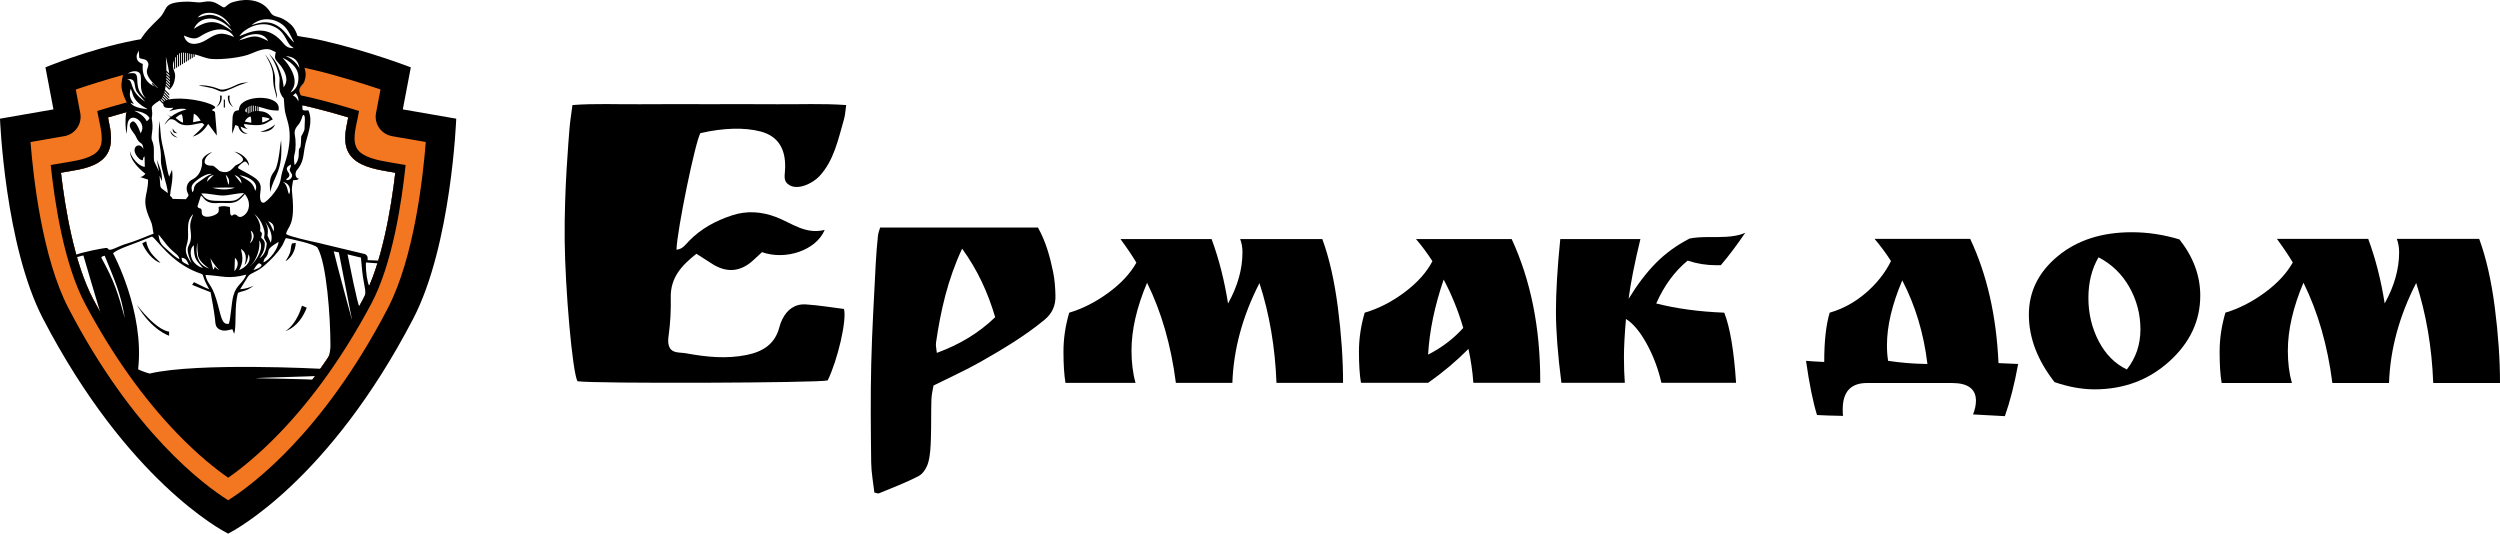 <?xml version="1.0" encoding="UTF-8"?> <svg xmlns="http://www.w3.org/2000/svg" width="979" height="209" viewBox="0 0 979 209" fill="none"><path d="M157.741 42.843L160.876 26.375C160.876 26.375 144.462 20.003 126.228 15.855C123.071 15.133 119.665 14.543 116.106 14.047C117.348 17.466 117.348 21.279 117.37 21.41C117.94 24.508 119.797 27.818 119.46 30.311C118.949 34.095 117.37 33.512 117.049 35.538C117.005 35.837 116.968 36.136 117.063 36.42C117.063 36.42 117.904 38.017 118.16 41.137C118.993 41.312 119.716 41.48 120.323 41.618C125.132 42.741 130.525 44.199 136.379 45.963C136.306 46.335 136.225 46.714 136.138 47.108C135.297 51.088 134.135 56.534 137.044 60.631C140.004 64.801 146.121 66.142 151.624 67.075L154.796 67.615C153.195 81.328 149.614 103.162 142.123 117.21C131.687 136.791 119.767 153.588 106.7 167.14C99.757 174.335 93.684 179.336 89.329 182.551C84.966 179.336 78.9 174.335 71.957 167.14C58.89 153.595 46.97 136.798 36.534 117.21C29.043 103.154 25.462 81.32 23.861 67.615L27.369 67.017C32.076 66.222 38.514 65.136 41.606 60.784C44.529 56.672 43.36 51.103 42.505 47.028C42.432 46.663 42.351 46.306 42.285 45.963C45.019 45.139 47.635 44.389 50.156 43.703C50.463 43.098 50.77 42.457 50.595 41.815C50.471 41.487 50.164 40.889 49.922 40.408C48.98 38.535 47.752 35.589 47.913 33.504C48.366 27.483 50.259 27.818 51.465 24.771C53.343 20.061 54.417 17.473 55.871 15.228C54.717 15.425 53.562 15.629 52.444 15.848C34.794 19.296 17.796 26.367 17.796 26.367L20.931 42.836L0 46.474C0 46.474 1.878 96.032 16.86 124.821C49.835 188.194 86.873 207.717 89.27 208.934V209C89.27 209 89.292 208.993 89.336 208.971L89.394 209V208.934C91.791 207.724 128.83 188.194 161.804 124.821C176.786 96.032 178.664 46.474 178.664 46.474L157.734 42.836L157.741 42.843Z" fill="black"></path><path d="M153.502 53.297C151.463 52.94 149.658 51.788 148.481 50.097C147.305 48.398 146.859 46.306 147.246 44.279L149.008 35.035C142.73 32.921 132.571 29.677 122.866 27.366C121.536 27.052 120.206 26.754 118.868 26.477C119.3 27.862 119.614 29.181 119.46 30.326C118.949 34.109 117.37 33.526 117.049 35.56C117.005 35.859 116.968 36.158 117.063 36.442C117.063 36.442 117.904 38.039 118.16 41.159C118.993 41.334 119.716 41.502 120.323 41.64C125.132 42.763 130.525 44.221 136.379 45.985C136.306 46.357 136.225 46.736 136.138 47.13C135.297 51.11 134.135 56.556 137.044 60.653C140.004 64.823 146.121 66.164 151.624 67.105L154.796 67.644C153.195 81.357 149.614 103.191 142.123 117.239C131.687 136.82 119.767 153.617 106.7 167.169C99.757 174.365 93.684 179.366 89.329 182.581C84.966 179.366 78.9 174.365 71.957 167.169C58.89 153.624 46.97 136.828 36.534 117.239C29.043 103.184 25.462 81.35 23.861 67.644L27.369 67.046C32.076 66.252 38.514 65.165 41.606 60.813C44.529 56.702 43.36 51.125 42.505 47.057C42.432 46.692 42.351 46.335 42.285 45.992C45.019 45.169 47.635 44.418 50.156 43.732C50.463 43.127 50.77 42.486 50.595 41.844C50.471 41.516 50.164 40.918 49.922 40.437C48.98 38.564 47.752 35.618 47.913 33.533C48.066 31.456 48.395 30.144 48.812 29.181C41.46 31.186 34.444 33.446 29.671 35.057L31.433 44.301C31.82 46.328 31.374 48.42 30.198 50.119C29.021 51.817 27.216 52.969 25.177 53.319L11.956 55.615C13.031 69.314 16.517 100.909 26.807 120.68C52.144 169.378 79.784 189.878 89.343 195.892C98.902 189.871 126.542 169.371 151.88 120.68C162.17 100.909 165.663 69.314 166.73 55.615L153.509 53.319L153.502 53.297Z" fill="#F37721"></path><path d="M152.245 63.489C148.299 62.818 142.321 61.732 140.04 58.531C137.76 55.324 139.302 50.155 140.048 46.328L140.61 43.455C134.815 41.655 127.872 39.643 121.163 38.083C120.111 37.835 118.832 37.558 117.407 37.266C117.677 38.024 118.021 39.329 118.167 41.159C119 41.334 119.723 41.502 120.33 41.64C125.139 42.763 130.532 44.221 136.386 45.985C136.313 46.357 136.233 46.736 136.145 47.13C135.297 51.11 134.143 56.556 137.051 60.653C140.011 64.823 146.128 66.164 151.631 67.105L154.803 67.644C153.202 81.357 149.621 103.191 142.13 117.239C131.694 136.82 119.775 153.617 106.708 167.169C99.765 174.365 93.692 179.366 89.336 182.581C84.98 179.366 78.907 174.365 71.964 167.169C58.897 153.624 46.977 136.828 36.541 117.239C29.05 103.184 25.469 81.35 23.869 67.644L27.377 67.046C32.083 66.252 38.522 65.165 41.613 60.813C44.536 56.702 43.367 51.125 42.512 47.057C42.439 46.692 42.358 46.335 42.293 45.992C45.026 45.169 47.642 44.418 50.164 43.732C50.471 43.127 50.778 42.486 50.602 41.844C50.478 41.516 50.171 40.918 49.93 40.437C49.871 40.321 49.806 40.182 49.747 40.058C45.64 41.174 41.642 42.355 38.076 43.463L38.639 46.335C39.384 50.162 40.919 55.491 38.639 58.699C36.358 61.907 30.38 62.833 26.441 63.503L19.864 64.619C21.362 79.002 25.002 103.344 33.318 118.959C43.915 138.84 56.032 155.913 69.341 169.706C77.518 178.185 84.549 183.732 89.35 187.079C94.152 183.732 101.182 178.177 109.36 169.706C122.669 155.913 134.786 138.84 145.383 118.959C153.707 103.344 157.339 79.002 158.837 64.619L152.26 63.503L152.245 63.489Z" fill="black"></path><path d="M62.873 102.914C59.752 100.02 57.976 98.277 57.245 94.501L55.711 95.223C56.617 97.927 60.059 102.338 62.873 102.914Z" fill="black"></path><path d="M53.569 119.353C59.504 129.479 66.227 131.462 66.227 131.462V129.851C66.227 129.851 61.871 129.997 53.569 119.36" fill="black"></path><path d="M115.857 95.128L114.367 95.317C113.848 96.258 113.979 98.022 113.46 99.21C112.941 100.596 112.423 101.222 111.779 102.287C113.782 101.215 115.594 98.642 115.85 95.128" fill="black"></path><path d="M111.809 129.661C116.617 127.904 118.956 123.457 120.125 120.505L118.233 119.71C118.233 119.71 116.581 126.425 111.809 129.661Z" fill="black"></path><path d="M105.882 75.182C107.204 68.395 110.917 67.775 110.077 54.835C109.58 57.533 109.441 61.797 108.147 65.698C107.373 68.023 104.924 68.3 105.882 75.182Z" fill="black"></path><path d="M107.716 48.646C106.62 49.9 104.486 50.848 101.913 51.657C103.273 51.657 106.649 51.73 107.716 48.646Z" fill="black"></path><path d="M86.771 37.434H86.106C86.412 38.498 86.208 40.386 84.768 41.837C84.768 41.837 87.195 40.736 86.778 37.434" fill="black"></path><path d="M89.957 37.463H89.292C88.875 40.773 91.302 41.873 91.302 41.873C89.862 40.423 89.657 38.535 89.964 37.463" fill="black"></path><path d="M88.072 39.008H87.633V42.114H88.072V39.008Z" fill="black"></path><path d="M89.767 35.05C91.331 34.525 92.749 33.65 94.32 33.154C95.555 32.768 96.096 32.469 97.455 32.243C97.455 32.243 95.183 32.316 94.159 32.637C92.581 33.133 91.163 34.015 89.599 34.539C86.054 35.728 86.23 34.766 83.226 34.015C79.455 33.074 77.803 33.49 77.803 33.49C79.433 33.716 81.509 34.212 83.117 34.547C86.456 35.56 86.201 36.727 89.774 35.057" fill="black"></path><path d="M94.05 41.319C93.655 41.975 93.516 43.164 93.516 43.164L92.552 43.339C91.536 43.521 91.097 45.045 91.075 46.08C91.039 48.187 90.797 50.913 90.966 52.335L92.157 48.959C93.07 49.324 92.822 49.222 93.268 49.375C93.363 49.411 93.816 52.597 97.01 52.393C97.061 52.393 95.752 52.05 95.131 51.409C94.364 50.622 94.196 49.572 94.254 49.601C95.343 50.104 95.877 50.33 96.98 50.468C96.023 49.871 95.614 49.594 95.555 48.529C95.555 48.529 99.304 49.251 101.826 48.938C104.413 48.624 104.932 47.494 106.803 46.802C106.094 45.292 104.698 43.871 102.439 43.616C102.023 43.543 101.643 43.506 101.292 43.485V41.793C103.806 42.42 105.385 43.339 109.068 43.288C110.493 37.069 96.571 36.982 94.05 41.312M102.666 45.796C102.666 45.796 105.458 46.138 105.575 46.561C105.648 46.838 103.309 47.895 102.666 47.961V45.796ZM100.591 41.604C100.686 41.626 100.773 41.655 100.868 41.684V43.485C100.773 43.485 100.678 43.477 100.591 43.477V41.604ZM99.882 41.443C99.977 41.458 100.064 41.472 100.167 41.494V43.499C100.072 43.499 99.977 43.514 99.882 43.521V41.436V41.443ZM99.173 41.349C99.268 41.349 99.355 41.349 99.45 41.363V43.594C99.355 43.608 99.253 43.63 99.173 43.652V41.349ZM98.464 41.392C98.559 41.378 98.647 41.349 98.742 41.349V43.783C98.647 43.82 98.552 43.849 98.464 43.893V41.392ZM97.755 41.582C97.843 41.553 97.938 41.523 98.04 41.494V44.09C97.945 44.141 97.843 44.192 97.755 44.243V41.582ZM97.053 41.881C97.141 41.837 97.229 41.786 97.331 41.749V44.454C97.251 44.454 97.156 44.425 97.053 44.367V41.881ZM96.622 42.165V44.082C96.301 43.834 96.023 43.55 96.023 43.55C96.096 42.916 96.257 42.493 96.622 42.172M98.055 45.621C98.318 45.715 98.478 47.582 98.362 48.07L95.884 47.633C96.271 46.379 97.835 45.54 98.062 45.621" fill="black"></path><path d="M65.496 45.023L65.189 44.775C65.189 44.775 65.314 44.877 65.496 45.023Z" fill="black"></path><path d="M107.387 34.554C107.526 35.174 108.279 37.652 108.396 38.556C108.396 38.556 108.622 37.397 108.257 36.202C107.489 33.701 107.789 31.091 107.745 30.574C107.256 25.019 103.806 21.301 103.806 21.301C103.806 21.301 106.803 25.923 106.883 29.254C106.963 32.586 107.161 33.563 107.38 34.554" fill="black"></path><path d="M69.414 52.16C69.414 52.16 69.297 52.087 69.129 51.985C68.595 51.664 68.149 51.212 67.835 50.673L67.579 50.235C67.638 51.54 67.791 52.16 69.414 52.16Z" fill="black"></path><path d="M69.567 53.858C69.567 53.858 69.377 53.749 69.121 53.611C68.281 53.151 67.579 52.517 67.082 51.752L66.68 51.132C66.812 52.612 68.025 53.683 69.567 53.858Z" fill="black"></path><path d="M49.426 39.635C49.491 39.767 49.55 39.898 49.608 40.014C49.849 40.496 50.164 41.101 50.288 41.436C50.463 42.085 50.156 42.726 49.849 43.339C49.835 43.339 49.813 43.346 49.798 43.353C49.579 43.791 49.36 44.214 49.316 44.607C49.045 47.159 49.045 50.213 49.601 52.517L49.842 49.178C50.361 42.595 58.108 47.917 55.046 52.16C54.461 50.323 52.919 46.874 51.72 47.647C49.25 49.244 52.583 51.926 53.226 53.479C54.695 57.015 55.93 55.163 56.149 58.356C54.651 55.076 50.186 57.992 54.556 62.176C54.914 62.519 55.63 62.825 55.784 62.774C56.186 62.628 55.849 61.462 56.61 61.28L56.705 65.34C54.278 65.165 51.384 61.63 50.851 59.202C51.041 63.532 55.879 67.17 56.938 68.067C56.624 68.475 55.893 69.19 54.936 69.357L57.991 70.334C57.991 76.917 54.995 77.806 58.97 86.416C59.818 88.253 59.679 89.493 60.132 91.519C59.35 91.709 54.651 93.765 51.976 94.654C47.547 96.17 49.908 95.121 44.873 97.278C41.745 98.62 42.877 97.016 41.511 97.089C40.809 97.125 32.551 98.576 29.379 99.888C29.408 99.983 29.576 100.581 29.635 100.785C29.664 100.887 32.624 99.932 32.66 100.056C33.581 103.22 36.687 113.842 39.757 124.011C49.382 140.954 60.154 155.643 71.84 167.76C78.834 175.013 84.958 180.051 89.35 183.288C93.743 180.051 99.867 175.013 106.861 167.76C112.423 162 117.772 155.651 122.895 148.754C123.1 148.477 100.218 148.12 100.218 148.12C100.401 147.872 123.867 147.427 124.05 147.18C124.708 146.276 125.365 145.357 126.023 144.431C126.023 144.431 77.35 141.836 58.634 146.283C58.386 146.341 54.066 144.818 54.096 144.57C56.646 121.941 44.281 99.203 44.281 99.196C45.969 97.446 51.764 95.842 59.526 92.642C61.221 93.466 66.797 102.724 77.416 106.712C79.959 107.66 79.046 107.025 80.091 109.628C80.741 111.276 81.859 113.033 81.94 113.302C81.735 113.266 79.265 112.18 75.933 110.474C75.962 110.605 75.224 111.538 75.224 111.538C75.224 111.538 81.494 114.104 82.459 114.425C83.109 117.968 83.679 120.899 84.14 124.449C84.403 126.665 84.206 128.058 85.967 129.005C87.662 129.895 89.424 129.29 90.987 128.91L91.704 130.718C92.749 127.175 91.653 119.856 93.216 114.666C94.452 114.097 95.482 114.068 96.717 113.499C97.938 112.967 98.595 112.325 99.37 111.881C97.791 112.551 96.257 113.091 94.05 113.273L94.072 113.237C94.072 113.237 94.057 113.237 94.05 113.237L97.112 108.301C98.288 106.654 100.437 106.785 103.755 103.803C106.232 101.587 108.644 99.181 110.398 96.331C111.049 95.383 111.377 94.115 111.962 93.225C113.979 93.604 123.429 95.565 124.342 97.023C127.916 103.081 129.414 124.31 129.4 135.442C129.4 136.033 129.4 138.431 127.931 141.705C133.083 134.181 137.972 126.082 142.576 117.443C144.74 113.382 146.567 108.673 148.131 103.701C147.451 105.349 145.266 110.619 144.608 112.005C143.804 110.561 143.256 106.296 143.271 103.774C143.271 103.41 143.285 103.074 143.307 102.79L148.306 103.154C148.416 102.79 148.533 102.425 148.642 102.061C146.939 101.966 144.915 101.871 143.958 101.871C143.958 101.507 143.958 101.244 143.972 101.048C143.987 100.297 143.475 99.633 142.744 99.458L124.086 94.975C121.543 94.465 113.658 92.635 112.291 91.811L112.028 91.621C112.547 88.581 115.741 88.647 114.44 76.108C114.111 73.257 114.44 73.068 114.768 70.597C116.267 70.407 116.376 70.582 117.114 69.962C116.121 70.013 115.287 68.694 116.004 66.988C119.197 63.124 118.481 61.542 119.65 56.096C120.564 52.298 122.654 47.808 120.827 43.31C120.535 43.025 118.437 43.66 118.445 42.69C118.474 38.258 117.261 36.012 117.261 36.012C117.166 35.721 117.202 35.422 117.246 35.123C117.568 33.081 119.161 33.665 119.672 29.852C120.016 27.337 118.138 23.998 117.568 20.878C117.531 20.688 117.568 12.778 113.789 9.491C109.083 5.393 107.533 7.464 105.838 4.745C102.841 -0.191 96.651 -0.701 91.894 0.633C91.243 0.823 90.461 1.012 89.811 1.457C87.597 2.915 88.379 3.607 85.704 1.836C82.247 -0.446 80.032 1.012 77.752 0.947C75.406 0.823 74.529 0.524 71.738 0.691C63.406 1.18 65.95 3.615 62.303 7.172C55.455 13.843 54.907 14.812 51.143 24.268C49.922 27.337 48.015 27.002 47.562 33.067C47.416 35.042 48.49 37.769 49.411 39.657L49.447 39.643M48.877 124.529C48.877 124.529 48.87 124.493 48.863 124.478C48.863 124.507 48.87 124.536 48.877 124.566C46.159 114.6 44.653 109.927 39.662 100.873C39.662 100.873 39.662 100.873 39.669 100.858C39.669 100.858 39.669 100.843 39.662 100.836C40.1 100.267 40.312 100.326 41.007 100.151C44.763 109.475 47.255 114.607 48.877 124.529ZM136.123 99.611L141.334 100.88C141.663 104.554 141.919 107.842 142.635 111.392C142.964 112.938 143.095 114.002 143.066 114.87C143.015 116.787 142.182 117.684 140.874 120.483C139.894 118.967 136.832 103.009 136.116 99.655C136.116 99.655 136.116 99.633 136.116 99.626M130.708 98.438L132.688 98.831L137.877 125.44C137.877 125.44 137.877 125.411 137.855 125.36L137.877 125.47C137.877 125.47 131.884 103.592 130.708 98.46C130.708 98.46 130.708 98.438 130.708 98.43M51.085 40.248L51.121 40.262C51.121 40.262 51.092 40.233 51.085 40.218L52.429 40.714C51.516 39.307 50.822 38.381 50.851 36.734C50.858 36.18 50.953 35.538 51.15 34.773C52.261 36.61 51.479 38.381 55.513 41.356C56.295 41.924 56.88 42.114 57.794 42.748C57.772 42.748 57.757 42.748 57.735 42.748C57.757 42.763 57.772 42.77 57.794 42.785C54.439 42.406 52.122 41.771 51.085 40.255M57.479 47.494C56.091 44.658 52.605 43.426 52.605 43.426C52.605 43.426 52.641 43.426 52.7 43.426C52.656 43.412 52.605 43.39 52.605 43.39C52.605 43.39 57.011 43.601 58.51 46.16C58.532 46.204 58.532 46.255 58.517 46.313C58.451 46.707 57.472 47.494 57.472 47.494M70.239 101.478C68.675 100.843 66.593 98.758 65.284 97.614C63.589 96.156 62.288 95.084 62.091 91.855C62.091 91.855 62.091 91.84 62.091 91.826L64.108 94.355C67.63 99.232 70.101 99.487 70.232 101.448C70.232 101.463 70.232 101.47 70.232 101.485M74.018 103.883C73.565 103.694 72.257 103.06 72.001 102.87C71.021 102.046 71.416 102.425 71.087 100.967C71.087 100.953 71.087 100.945 71.087 100.938C72.52 101.062 73.104 101.572 74.018 103.854H74.003C74.003 103.869 74.018 103.876 74.018 103.891M74.997 103.14C73.316 100.749 72.797 99.247 72.768 98.029C72.717 96.469 73.47 95.376 73.616 93.488C73.645 93.087 73.66 92.678 73.66 92.27C73.66 91.446 73.616 90.608 73.616 89.77C73.609 87.663 73.85 85.585 75.662 83.821C75.655 83.843 75.647 83.857 75.64 83.879C75.647 83.872 75.655 83.865 75.662 83.85C74.712 86.176 74.449 87.437 74.486 88.742C74.5 89.179 74.544 89.617 74.61 90.112C74.749 91.104 74.8 91.92 74.793 92.591C74.756 95.624 73.506 95.923 73.477 97.789C73.47 98.831 73.835 100.362 75.004 103.111C74.99 103.096 74.983 103.081 74.975 103.067C74.99 103.096 74.997 103.118 75.004 103.147M88.415 68.439C90.564 70.589 89.424 72.353 89.424 72.368L88.4 68.468C88.4 68.468 88.422 68.482 88.43 68.49L88.408 68.439H88.415ZM91.872 73.52C87.955 75.014 83.153 73.52 83.153 73.52C83.153 73.52 92.354 73.338 91.872 73.52ZM91.872 68.519C94.766 69.569 94.539 71.836 94.547 71.85L91.872 68.548C91.872 68.548 91.894 68.548 91.908 68.548L91.872 68.512V68.519ZM93.83 68.643C96.739 68.978 100.517 70.925 100.305 73.556C100.276 73.943 100.167 74.344 99.955 74.752C99.063 71.712 98.318 71.296 93.83 68.672C93.852 68.672 93.882 68.679 93.903 68.687C93.874 68.672 93.86 68.657 93.83 68.643ZM97.872 95.179C98.595 93.699 98.866 92.627 98.186 90.338C98.186 90.324 98.186 90.316 98.186 90.309C98.931 90.79 99.253 91.49 99.304 92.219C99.399 93.415 98.727 94.698 97.872 95.215C97.872 95.201 97.879 95.194 97.886 95.172C97.886 95.172 97.879 95.172 97.872 95.179ZM97.506 80.147C97.506 82.042 96.681 84.054 94.488 84.922C92.727 85.177 93.143 83.85 91.579 83.974C91.316 83.974 90.673 85.184 90.154 83.668L90.023 81.058C88.196 80.745 87.443 80.519 85.616 81.022C85.623 81.583 85.696 82.035 85.667 82.436C85.63 83.128 85.331 83.646 83.964 84.251C81.509 85.25 79.945 84.893 79.411 84.324C78.754 83.624 79.09 82.436 78.929 82.151C78.147 80.883 78.103 82.224 77.328 80.832V80.81C77.328 80.81 77.328 80.81 77.328 80.803L78.695 76.56C79.864 77.442 79.996 78.587 82.152 79.279C83.913 79.848 85.667 79.345 87.626 79.469C92.639 79.848 93.684 78.521 95.899 75.984C96.892 77.347 97.492 78.572 97.492 80.11C97.492 80.11 97.492 80.125 97.492 80.132C97.492 80.132 97.492 80.132 97.492 80.147M91.806 106.158C91.806 106.158 92.003 100.945 92.003 100.938C94.371 103.111 92.201 105.844 91.806 106.158ZM85.813 105.721C84.702 105.283 84.147 104.394 84.074 104.343C84.023 104.306 84.154 105.101 83.467 105.589C83.467 105.589 83.467 105.567 83.467 105.553L82.371 101.099C82.371 101.099 83.833 103.847 85.813 105.684C85.784 105.677 85.769 105.655 85.748 105.648C85.769 105.669 85.791 105.691 85.813 105.713M95.592 75.612C95.592 75.612 95.57 75.634 95.562 75.649C95.57 75.649 95.584 75.649 95.592 75.649C92.529 78.813 92.464 78.754 86.99 78.689C82.43 78.623 80.8 78.754 78.849 75.773C78.856 75.773 78.863 75.773 78.87 75.773C78.863 75.758 78.856 75.751 78.849 75.743C81.845 75.678 84.71 76.567 87.385 76.567C89.862 76.502 92.727 75.62 95.592 75.62M83.73 68.49C83.73 68.49 81.385 70.895 80.997 71.209C80.997 71.194 81.004 71.18 81.012 71.165C81.012 71.165 81.004 71.172 80.997 71.18C81.45 69.474 81.976 68.964 83.73 68.461C83.73 68.461 83.701 68.49 83.687 68.504C83.701 68.504 83.716 68.497 83.73 68.49ZM82.883 68.169C81.45 68.548 79.426 70.13 78.257 70.954C77.409 71.588 76.89 71.778 76.305 72.725C75.589 74.118 76.305 74.118 75.326 75.321C75.165 74.679 75.019 74.14 75.019 73.615C75.019 73.09 75.158 72.572 75.589 71.996C76.956 70.349 80.997 67.629 82.89 68.132C82.868 68.132 82.839 68.154 82.817 68.162C82.839 68.162 82.868 68.162 82.89 68.162M79.426 104.955C77.599 104.445 75.911 103.052 75.187 101.47C74.888 100.771 74.705 99.998 74.675 99.232C74.617 97.978 74.968 96.768 75.903 96.054C75.969 101.689 76.751 101.623 79.418 104.919C79.404 104.919 79.397 104.904 79.382 104.904C79.397 104.919 79.404 104.933 79.418 104.948M77.343 94.938C77.343 94.938 77.109 96.965 77.548 99.954C77.986 102.943 82.276 105.239 81.852 105.115C75.136 103.14 77.343 94.938 77.343 94.938ZM96.439 107.558C95.27 110.853 92.595 111.421 91.426 115.664C90.578 118.515 90.381 124.843 89.599 126.811C86.603 127.256 86.668 123.647 84.71 117.246C82.817 110.977 81.187 111.356 80.471 107.689C80.471 107.689 80.471 107.667 80.471 107.66C87.443 108.039 89.336 109.431 96.432 107.536C96.432 107.55 96.418 107.558 96.418 107.572C96.418 107.572 96.425 107.572 96.432 107.572M93.677 105.779C93.677 105.779 93.692 105.757 93.692 105.742H93.677C94.379 104.241 94.883 103.111 94.912 101.419C94.927 100.406 94.773 99.181 94.386 97.555C94.386 97.555 94.386 97.555 94.393 97.555C94.393 97.541 94.393 97.534 94.386 97.519C95.957 98.467 96.308 100.005 96.257 101.303C96.249 101.551 96.22 101.784 96.191 102.01C96.169 102.177 96.14 102.323 96.111 102.469C96.096 102.527 96.089 102.586 96.074 102.644C95.957 103.169 95.826 103.555 95.782 103.657C95.862 103.628 96.725 103.242 97.331 99.531C97.572 100.041 97.689 100.515 97.718 100.967C97.93 104.066 93.67 105.764 93.67 105.764M97.726 104.474C97.294 104.86 97.075 104.984 97.316 104.809C97.433 104.722 97.587 104.591 97.726 104.474C98.595 103.687 100.379 101.689 101.241 98.161C101.241 98.139 101.256 98.117 101.263 98.095C101.343 97.752 101.409 97.395 101.46 97.031C101.46 96.994 101.475 96.958 101.482 96.914C101.533 96.513 101.57 96.09 101.584 95.66C101.599 95.201 101.584 94.72 101.548 94.224C101.548 94.209 101.548 94.202 101.548 94.195C102.008 94.829 102.22 95.558 102.235 96.323C102.323 99.371 99.421 103.06 97.726 104.488M99.239 105.779C99.239 105.779 100.627 103.256 101.446 103.111C101.804 103.045 102.491 103.759 102.491 103.759C102.089 104.904 100.547 105.283 99.239 105.772M101.621 101.033C103.521 98.649 103.697 96.732 103.697 95.419C103.697 94.122 102.388 93.247 102.235 93.065C102.198 93.021 102.593 91.927 102.6 91.556C102.586 91.082 101.833 90.455 101.833 90.455V90.433C101.833 90.433 101.957 90.039 101.957 89.354C101.95 88.188 101.57 86.19 99.597 83.77C99.589 83.755 99.618 83.784 99.684 83.835C101.234 85.119 102.374 86.832 102.988 88.749C103.053 88.953 103.119 89.135 103.185 89.31C103.616 90.418 103.718 91.621 103.441 92.773C103.441 92.781 103.441 92.795 103.441 92.802C103.382 93.036 103.426 93.284 103.55 93.488C103.879 94.02 104.493 95.062 104.457 95.543C104.091 100.085 101.621 101.048 101.621 101.048M103.93 86.948C104.669 88.093 106.174 90.243 106.349 92.613C106.408 93.4 106.327 94.217 106.013 95.026C105.947 94.96 104.778 92.299 104.778 92.299C104.778 92.292 104.778 92.285 104.778 92.27C104.844 91.607 104.88 91.067 104.895 90.608C104.917 89.23 104.661 88.494 103.93 86.978C103.945 86.999 103.967 87.036 103.982 87.058C103.96 87.021 103.952 86.985 103.93 86.948ZM104.975 86.628C106.744 87.291 107.314 88.151 107.256 89.85C107.256 90.098 107.226 90.36 107.19 90.652L106.145 88.436C105.757 87.612 104.983 86.65 104.975 86.635M109.075 94.763C108.944 97.359 105.619 101.857 103.148 102.739C103.148 102.724 103.148 102.717 103.156 102.702C103.156 102.702 103.156 102.702 103.148 102.702C103.543 100.865 103.543 101.623 104.391 100.362C105.889 98.022 103.543 97.957 109.083 94.727C109.083 94.742 109.083 94.749 109.083 94.763M113.511 75.262C112.993 76.341 113.511 76.465 112.927 75.452C112.861 75.386 112.598 74.183 112.532 73.936C112.203 72.856 111.948 72.353 111.363 71.654L110.778 71.34C110.778 71.34 110.837 71.355 110.873 71.362L110.778 71.311C112.437 71.479 113.541 72.82 113.57 74.511C113.57 74.759 113.555 75.007 113.519 75.262M113.373 70.283C112.423 70.83 111.882 70.334 112.167 70.101C112.576 69.773 113.687 69.153 113.212 68.001C112.993 67.476 112.744 67.484 112.371 66.448C111.926 65.224 113.943 64.444 113.943 64.444C113.943 64.444 113.928 65.319 113.555 66.069C113.183 66.828 113.892 67.403 114.242 68.118C114.593 68.825 114.323 69.736 113.373 70.283ZM113.57 36.26C113.57 36.26 113.614 36.245 113.68 36.224C113.563 36.333 113.57 36.26 113.57 36.26ZM113.687 36.194C113.57 36.304 113.577 36.231 113.577 36.231C113.577 36.231 113.621 36.216 113.687 36.194C113.804 36.085 114.023 35.808 114.476 35.108C117.874 29.874 110.639 22.635 110.639 22.635C110.639 22.635 116.53 25.048 116.837 29.713C117.166 34.707 114.279 35.99 113.687 36.194ZM115.748 36.464C115.748 36.464 117.034 37.638 116.859 39.643C116.837 39.92 116.245 37.886 114.747 37.477C114.652 37.456 115.748 36.457 115.748 36.457M118.298 45.861C118.298 45.861 118.73 44.52 119.139 45.22C119.519 45.876 119.409 47.159 119.248 50.49C119.205 51.474 117.933 53.246 117.933 53.516C117.933 53.785 117.933 57.781 117.385 57.999C116.837 58.218 117.085 60.113 116.946 61.2C116.639 63.664 115.368 64.619 115.368 64.619C115.368 64.619 114.812 61.936 115.368 60.245C115.923 58.546 115.85 54.609 115.47 52.911C115.083 51.212 115.85 49.958 116.866 48.806C117.882 47.654 118.306 45.854 118.306 45.854M117.261 26.666C117.261 26.666 117.253 26.652 117.246 26.644C117.246 26.659 117.253 26.673 117.261 26.695C117.261 26.695 115.448 23.284 111.977 21.986C112.013 21.986 112.035 21.993 112.072 22C112.035 21.986 112.013 21.971 111.977 21.957C115.17 22.212 116.807 23.75 117.261 26.666ZM98.522 9.826C101.321 7.355 105.429 6.662 109.338 8.813C111.882 10.271 112.751 11.627 115.2 16.664C115.192 16.664 115.185 16.649 115.17 16.642C115.178 16.664 115.185 16.679 115.2 16.693C114.286 15.993 112.919 14.098 112.072 13.15C106.993 7.012 101.884 8.703 98.515 9.855C98.537 9.833 98.566 9.819 98.588 9.797C98.566 9.804 98.537 9.811 98.515 9.819M93.765 14.127C95.592 11.277 101.321 8.237 106.276 10.015C111.75 11.918 111.816 16.219 113.899 17.991L115.002 18.815C115.002 18.815 114.973 18.815 114.958 18.815L115.002 18.851C112.262 18.917 111.611 17.648 110.245 16.125C103.989 9.286 97.667 12.603 93.757 14.164C93.765 14.149 93.779 14.134 93.787 14.12C93.779 14.12 93.765 14.127 93.757 14.134M93.699 15.775C96.374 13.303 103.017 11.787 104.975 16.03C104.968 16.03 104.961 16.023 104.954 16.015C104.954 16.03 104.968 16.044 104.975 16.059C99.904 13.398 99.341 14.04 93.699 15.804C93.721 15.789 93.743 15.767 93.757 15.753C93.735 15.753 93.721 15.767 93.699 15.775ZM77.409 6.852C79.038 4.949 82.101 4.511 85.031 5.583C87.575 6.531 89.27 8.368 90.374 10.329C90.359 10.314 90.344 10.3 90.323 10.285C90.337 10.314 90.359 10.336 90.374 10.365C88.51 8.754 87.962 7.581 84.966 6.378C81.838 5.175 80.076 6.123 77.409 6.881C77.423 6.866 77.445 6.852 77.46 6.837C77.445 6.837 77.431 6.844 77.409 6.852ZM75.911 11.277C78.454 5.576 86.412 5.977 90.966 12.224C90.944 12.21 90.922 12.195 90.9 12.181C90.922 12.21 90.944 12.232 90.966 12.254C85.791 8.375 82.32 7.026 75.911 11.306C75.911 11.291 75.925 11.277 75.933 11.262C75.925 11.262 75.918 11.269 75.911 11.277ZM72.001 13.938C77.862 16.409 77.212 14.193 82.035 12.356C86.076 10.839 89.789 11.218 91.616 14.448C91.601 14.448 91.594 14.441 91.587 14.433C91.594 14.448 91.609 14.462 91.616 14.477C86.661 12.385 85.163 12.895 80.8 15.614C77.54 17.641 73.177 18.275 72.001 13.967C72.001 13.967 72.008 13.967 72.015 13.967C72.015 13.952 72.008 13.945 72.001 13.93M66.571 32.52L65.102 31.055C65.109 30.894 65.109 30.705 65.116 30.537L66.556 31.973C66.556 32.163 66.571 32.352 66.571 32.52ZM66.563 33.118C66.563 33.307 66.549 33.475 66.541 33.628L65.014 32.105C65.029 31.937 65.051 31.791 65.058 31.616L66.563 33.118ZM66.534 31.339L65.138 29.947C65.138 29.772 65.153 29.604 65.153 29.429L66.498 30.77C66.512 30.967 66.527 31.157 66.534 31.339ZM66.439 30.107L65.168 28.846C65.168 28.671 65.168 28.481 65.168 28.299L66.366 29.495C66.388 29.699 66.417 29.918 66.432 30.107M66.286 28.802L65.241 27.76C65.241 27.76 65.197 27.716 65.175 27.687H65.16C65.146 26.032 65.087 24.231 64.948 22.226C65.642 24.873 66.052 27.045 66.286 28.802ZM64.963 32.666L66.498 34.197C66.483 34.328 66.454 34.481 66.424 34.627L64.919 33.154C64.934 33.001 64.948 32.826 64.963 32.666ZM63.94 37.346L65.708 39.074C65.562 39.11 65.416 39.147 65.277 39.191L63.764 37.703C63.823 37.587 63.889 37.477 63.94 37.346ZM63.567 38.104L64.824 39.358C64.7 39.409 64.554 39.446 64.437 39.504L63.377 38.447C63.443 38.345 63.508 38.221 63.567 38.112M63.092 38.775L64.02 39.701C64.02 39.701 63.954 40.022 63.947 40.16L62.851 39.067C62.938 38.979 63.012 38.877 63.092 38.775ZM62.529 39.358L63.94 40.765C63.962 41.144 64.027 41.443 64.195 41.691C64.729 42.471 66.366 42.252 67.864 42.209C67.535 42.653 67.28 42.719 66.191 43.601C67.755 43.032 71.35 42.136 73.046 42.836C70.291 43.543 68.332 44.651 67.024 45.664C66.424 45.482 65.701 44.964 65.299 44.651L66.79 45.854C65.036 47.37 64.429 48.836 64.429 48.836C64.583 48.814 66.015 46.743 66.775 46.685C68.851 46.539 69.187 48.296 71.489 48.857C74.354 49.492 76.766 48.354 79.177 48.157L80.018 48.879C78.717 50.651 76.978 52.167 75.479 53.494C78.542 52.605 80.361 50.447 81.516 48.493L84.914 53.078C84.849 50.862 84.242 45.336 84.213 44.06C84.213 43.667 83.665 43.492 82.948 43.127C82.802 43.054 84.271 42.355 84.271 42.216C84.257 41.655 83.833 41.516 83.833 41.502C80.975 39.592 71.438 37.835 66.169 38.95L64.1 36.901C64.144 36.778 64.181 36.624 64.225 36.493L66.293 38.593V37.995L64.371 36.027C64.407 35.888 64.459 35.772 64.495 35.618L66.3 37.412V36.821L64.597 35.115C64.692 34.671 64.78 34.211 64.853 33.701L66.3 35.145C67.674 33.949 68.368 32.236 68.558 30.326C68.639 29.495 68.537 28.649 68.208 27.884C67.901 27.162 67.718 26.2 67.718 25.711C67.718 24.989 67.886 24.253 68.164 23.568V27.089L68.595 26.826V22.693C68.697 22.511 68.814 22.343 68.931 22.183V26.622L69.362 26.36V21.665C69.472 21.549 69.589 21.446 69.699 21.344V26.156L70.13 25.893V21.016C70.239 20.943 70.356 20.863 70.466 20.812V25.689L70.897 25.427V20.681C71.007 20.652 71.116 20.63 71.233 20.615V25.223L71.665 24.96V20.586C71.774 20.586 71.891 20.593 72.001 20.601V24.749L72.432 24.486V20.637C72.541 20.652 72.659 20.674 72.768 20.695V24.282L73.199 24.012V20.768C73.309 20.79 73.426 20.819 73.535 20.841V23.808L73.967 23.553V20.929C74.076 20.958 74.193 20.98 74.303 21.002V23.334L74.734 23.072V21.089C74.844 21.111 74.96 21.126 75.07 21.148V22.868L75.501 22.605V21.213C75.618 21.228 75.728 21.228 75.838 21.235V22.394L76.269 22.139V21.286C78.388 21.804 80.756 22.97 82.934 23.094C86.975 23.407 95.051 22.525 98.442 20.943C105.743 17.714 106.123 19.945 107.986 20.367C107.986 20.382 107.665 21.949 107.701 22.474C107.738 23.006 107.986 23.48 108.673 24.238C110.245 25.901 112.05 28.532 112.138 31.004C112.181 32.127 111.882 33.213 111.041 34.168C110.968 31.536 109.426 24.596 105.377 21.177C108.133 24.567 109.222 28.933 109.47 30.399C109.616 31.091 109.032 34.663 109.821 36.435C111.429 40.073 110.954 36.078 111.414 42.158C111.706 45.956 113.541 48.26 113.446 53.698C113.416 55.513 113.175 57.678 112.583 60.361C111.984 63.051 110.405 66.886 110.011 69.736C109.814 71.129 109.302 72.456 108.593 73.666C107.446 75.634 105.326 78.127 103.631 79.243C103.119 79.578 102.403 79.345 102.169 78.776C101.935 78.2 101.84 77.639 101.826 77.078C101.782 75.809 102.14 74.57 102.096 73.352C102.052 72.302 101.701 71.267 100.532 70.232C99.209 69.066 95.643 67.156 93.56 66.077C93.326 65.953 93.209 65.698 93.26 65.457C93.275 65.37 93.304 65.282 93.37 65.202C94.035 64.4 95.577 63.161 96.016 63.255C96.797 63.416 97.484 65.005 97.514 64.845C97.477 62.264 94.24 59.771 91.791 59.37C92.778 59.902 95.117 61.207 95.168 62.432C95.19 62.723 95.08 63.015 94.795 63.285C93.692 64.327 92.924 64.291 92.179 64.859C91.068 65.749 89.855 68.329 86.266 67.061C85.484 66.806 84.016 64.881 83.138 64.888C80.756 64.903 80.106 64.138 80.12 63.292C80.12 62.446 80.785 61.513 81.07 61.178C81.56 60.609 82.269 60.121 83.153 59.435C79.506 60.893 79.126 62.614 79.134 62.898C79.148 63.124 79.148 63.328 79.156 63.511C79.17 64.065 79.141 64.451 79.038 64.998C78.286 69.124 75.626 70.094 74.924 70.516C73.645 71.296 72.987 72.733 73.104 74.169C73.148 74.65 73.28 75.124 73.499 75.576C73.674 75.933 73.799 76.159 73.806 76.378C73.842 76.742 73.587 77.092 72.783 78.003L67.63 77.887C67.112 76.997 67.367 77.318 66.585 76.684C66.585 76.677 66.585 76.662 66.585 76.655C66.783 74.14 67.455 71.872 67.528 69.219C67.55 68.337 67.513 67.418 67.367 66.434L66.256 69.219C65.211 66.113 64.941 62.512 64.144 59.144C62.865 53.778 63.085 54.172 62.5 47.268C62.222 49.725 62.127 51.489 62.142 52.86C62.171 56.636 62.997 57.416 63.019 61.484C63.019 61.848 63.019 62.242 63.004 62.658C62.88 65.887 65.533 72.149 65.73 75.569C65.73 75.576 65.73 75.59 65.73 75.605C61.886 72.689 63.092 74.453 62.456 68.818C62.456 68.818 62.456 68.803 62.456 68.789L63.399 70.954C63.428 70.524 63.435 70.115 63.428 69.722C63.34 66.908 62.244 64.779 61.389 62.468L62.259 67.061V67.039V67.09L60.395 63.197C60.271 62.694 60.242 61.98 60.242 61.2C60.242 60.434 60.271 59.603 60.264 58.83C60.264 58.32 60.242 57.839 60.198 57.431C59.949 55.28 59.372 55.36 59.357 53.931C59.35 53.465 59.401 52.831 59.547 51.89C59.708 50.826 59.759 49.958 59.723 49.098C59.686 48.23 59.577 47.363 59.416 46.284C59.416 46.284 59.416 46.277 59.416 46.269C59.416 46.269 59.416 46.262 59.416 46.255C59.584 45.358 59.621 44.673 59.606 44.126C59.577 43.208 59.387 42.697 59.423 42.252C59.467 41.538 59.928 41.006 62.522 39.322M71.672 48.004C70.956 47.939 69.684 46.904 68.756 46.182C68.756 46.182 70.926 44.265 71.219 44.892C71.716 45.941 71.672 48.004 71.672 48.004ZM75.604 47.851L75.896 44.512C77.445 45.132 78.593 47.268 78.593 47.268L75.611 47.851H75.604ZM54.344 19.762L54.541 22.678C55.776 23.313 56.953 22.992 57.669 24.005C58.042 24.523 58.144 24.953 58.115 25.361C58.078 26.178 57.523 26.907 57.508 27.993C57.508 29.261 58.261 31.026 61.44 34.007C61.44 34.073 61.572 34.263 61.638 34.197C61.638 34.131 61.769 34.321 61.835 34.386C61.82 34.386 61.813 34.372 61.798 34.372C61.813 34.386 61.828 34.408 61.835 34.416C61.718 34.379 61.608 34.328 61.499 34.292L59.935 32.731C59.869 32.681 59.811 32.608 59.752 32.527L59.409 32.783C59.489 32.885 59.577 32.979 59.65 33.045L60.512 33.905C60.096 33.716 59.701 33.497 59.336 33.256C59.284 33.205 59.233 33.162 59.182 33.096L59.145 33.125C57.231 31.806 55.988 29.786 55.864 26.885C55.835 26.309 55.857 25.697 55.915 25.048C54.87 24.669 53.832 24.1 53.569 22.831C53.526 22.642 53.504 22.46 53.504 22.292C53.445 21.155 54.125 20.484 54.359 19.762M50.032 28.78C50.23 28.656 51.896 27.614 53.489 27.956C55.09 28.306 55.221 29.582 55.199 31.259C55.199 31.74 55.177 32.25 55.17 32.783C55.17 34.642 55.389 36.741 57.143 38.564C57.114 38.542 57.092 38.52 57.063 38.498C57.092 38.527 57.114 38.564 57.143 38.593C52.217 34.984 54.688 30.523 53.102 28.941C52.488 28.328 50.032 28.802 50.032 28.802C50.047 28.795 50.076 28.773 50.105 28.758C50.076 28.758 50.032 28.773 50.032 28.773M49.718 30.975C53.431 30.712 52.327 32.877 53.299 35.407C53.628 36.165 54.636 37.332 56.814 39.774C56.785 39.752 56.763 39.737 56.734 39.715C56.763 39.745 56.785 39.774 56.814 39.803C49.959 35.196 52.766 31.543 49.711 31.004C49.747 31.004 49.776 31.004 49.813 31.004C49.776 30.997 49.747 30.982 49.711 30.975" fill="black"></path><path d="M773.788 156.99C773.788 152.318 770.66 149.986 764.394 149.986H731.119C724.782 149.986 721.61 153.408 721.61 160.261C721.61 161.387 721.645 162.256 721.725 162.859C717.424 162.779 714.029 162.673 711.54 162.522C709.958 157.407 708.518 150.332 707.239 141.298C708.821 141.449 711.202 141.599 714.366 141.75C714.366 133.55 715.086 127.113 716.517 122.441C721.725 120.934 726.453 118.336 730.719 114.648C734.985 110.96 738.247 106.82 740.513 102.228C738.478 99.063 736.327 96.173 734.061 93.531H771.522C778.09 107.458 781.787 123.673 782.613 142.193L790.31 142.53C788.879 150.429 787.137 157.247 785.102 162.965L772.65 162.291C773.406 160.332 773.779 158.568 773.779 156.981L773.788 156.99ZM738.931 135.199C738.931 137.459 739.082 139.489 739.385 141.298C744.291 142.052 749.419 142.468 754.778 142.539C753.347 130.571 750.058 119.657 744.93 109.799C740.931 119.205 738.931 127.681 738.931 135.199Z" fill="black"></path><path d="M804.574 149.649C797.855 141.068 794.505 132.264 794.505 123.23C794.505 114.196 798.273 106.563 805.827 100.313C813.373 94.063 823.034 90.942 834.801 90.942C841.066 90.942 847.288 91.882 853.473 93.761C858.903 100.614 861.623 107.946 861.623 115.774C861.623 125.633 857.588 134.214 849.509 141.52C841.431 148.825 831.663 152.469 820.199 152.469C815.293 152.469 810.085 151.529 804.583 149.649H804.574ZM821.78 100.765C819.141 105.278 817.817 110.588 817.817 116.687C817.817 122.787 819.159 128.408 821.834 133.567C824.509 138.727 828.188 142.433 832.872 144.685C836.418 140.172 838.196 134.941 838.196 128.993C838.196 123.044 836.738 117.512 833.841 112.397C830.935 107.281 826.917 103.407 821.789 100.765H821.78Z" fill="black"></path><path d="M939.495 98.726C939.495 96.847 939.193 95.109 938.589 93.531H970.85C973.57 100.907 975.605 109.861 976.965 120.402C978.325 130.943 979 140.802 979 149.986H952.853C952.32 135.988 950.098 122.929 946.179 110.81C939.54 123.753 935.993 136.821 935.54 149.986H913.357C911.473 135.234 907.696 122.14 902.034 110.694C897.964 120.331 895.92 129.214 895.92 137.344C895.92 142.016 896.444 146.227 897.502 149.986H869.995C869.462 146.901 869.204 142.814 869.204 137.734C869.204 132.654 869.959 127.557 871.47 122.432C876.75 120.854 881.86 118.257 886.81 114.639C891.752 111.022 895.431 107.077 897.848 102.786C896.338 100.224 894.267 97.139 891.627 93.531H927.39C930.261 101.288 932.412 109.719 933.843 118.824C937.611 112.051 939.504 105.348 939.504 98.726H939.495Z" fill="black"></path><path d="M669.004 92.83H672.729C677.546 92.83 681.115 92.266 683.455 91.137C680.14 96.02 676.941 100.252 673.86 103.861H672.056C668.214 103.861 664.489 103.257 660.881 102.061C655.761 106.263 651.666 111.856 648.575 118.84C656.551 120.864 665.425 122.07 675.215 122.439C677.468 128.14 679.018 137.303 679.847 149.909H650.613C649.335 144.355 647.395 139.229 644.801 134.54C642.207 129.852 639.516 126.642 636.727 124.91C636.2 131.067 635.937 136.019 635.937 139.773C635.937 143.528 636.054 146.903 636.278 149.909H611.452C610.018 138.878 609.306 129.55 609.306 121.934C609.306 114.317 609.872 104.872 611.003 93.618H642.383C640.12 102.927 638.58 110.728 637.751 117.041C641.135 111.487 644.694 106.818 648.419 103.024C652.144 99.24 656.561 96.03 661.681 93.394C663.641 93.025 666.078 92.83 669.014 92.83H669.004Z" fill="black"></path><path d="M603.153 149.004V149.909H576.971C576.669 145.629 576.025 141.203 575.05 136.622C570.379 141.349 565.113 145.785 559.253 149.909H532.954C532.427 146.835 532.164 142.76 532.164 137.692C532.164 132.624 532.915 127.537 534.416 122.439C539.838 120.864 545.045 118.198 550.048 114.444C555.05 110.689 558.677 106.643 560.94 102.285C558.912 99.133 556.766 96.244 554.504 93.618H591.978C599.428 109.755 603.153 128.217 603.153 149.014V149.004ZM573.012 128.402C571.052 121.72 568.497 115.416 565.338 109.483C561.798 119.842 559.77 129.638 559.243 138.869C564.665 136.096 569.248 132.604 573.012 128.402Z" fill="black"></path><path d="M486.557 98.793C486.557 96.915 486.255 95.194 485.65 93.618H517.819C520.53 100.972 522.559 109.911 523.914 120.416C525.269 130.922 525.942 140.756 525.942 149.919H499.867C499.341 135.96 497.117 122.936 493.207 110.854C486.586 123.762 483.046 136.787 482.598 149.919H460.472C458.59 135.211 454.826 122.148 449.19 110.738C445.124 120.348 443.095 129.2 443.095 137.312C443.095 141.972 443.622 146.174 444.675 149.919H417.245C416.718 146.845 416.455 142.769 416.455 137.701C416.455 132.634 417.206 127.546 418.707 122.449C423.973 120.873 429.073 118.286 433.997 114.677C438.922 111.078 442.598 107.139 445.007 102.859C443.505 100.31 441.428 97.227 438.795 93.628H474.465C477.322 101.361 479.468 109.765 480.901 118.85C484.665 112.09 486.547 105.417 486.547 98.812L486.557 98.793Z" fill="black"></path><path d="M222.959 51.032C223.164 47.91 223.71 44.817 224.169 41.14C233.023 40.449 241.838 40.906 250.624 40.819C259.644 40.731 268.674 40.799 277.694 40.799C286.714 40.799 295.441 40.741 304.315 40.819C313.13 40.897 321.965 40.469 331.365 41.14C331.053 43.28 330.994 45.04 330.516 46.675C328.264 54.447 326.577 62.968 320.804 69.076C318.376 71.644 312.818 74.523 309.288 72.588C306.85 71.245 307.211 69.378 307.386 67.024C307.971 59.524 305.563 53.493 297.811 51.48C291.638 49.875 283.447 50.021 274.271 52.141C272.301 55.341 265.134 90.126 264.91 97.781C267.308 97.606 268.488 95.729 269.863 94.318C274.602 89.455 280.375 86.4 286.743 84.309C292.574 82.402 298.337 82.879 303.964 85.019C310.058 87.344 315.402 91.925 322.949 90.028C319.614 98.044 307.65 102.032 298.405 98.744C297.391 99.678 296.211 100.767 295.031 101.857C290.097 106.448 284.695 106.973 279 103.403C276.982 102.139 274.983 100.835 272.72 99.376C266.996 103.88 262.511 108.646 262.667 116.516C262.764 121.34 262.521 126.476 261.857 131.243C261.662 132.624 261.506 134.063 261.935 135.396C262.95 138.548 266.119 137.877 268.683 138.353C276.533 139.802 284.412 140.62 292.379 139.005C298.747 137.711 303.544 134.735 305.231 128.023C305.485 127.011 305.865 126.009 306.323 125.076C308.215 121.233 311.306 118.918 315.626 119.21C320.677 119.541 325.69 120.387 330.497 120.99C331.696 125.435 327.952 141.193 324.12 148.975C320.911 149.958 232.496 150.298 226.138 149.296C224.139 145.668 221.312 113.131 221.126 93.978C220.931 73.93 222.735 54.388 222.959 51.032Z" fill="black"></path><path d="M344.646 89.095H406.46C409.541 94.6 411.169 100.505 412.398 106.487C413.032 109.541 413.246 112.712 413.315 115.835C413.402 119.57 412.135 122.673 409.034 125.231C401.233 131.661 392.603 136.787 383.866 141.748C378.152 144.997 372.125 147.691 365.563 150.969C365.338 152.389 364.802 154.413 364.743 156.446C364.578 161.533 364.714 166.64 364.539 171.727C364.431 174.859 364.334 178.079 363.515 181.055C362.959 183.059 361.545 185.462 359.819 186.376C354.797 189.012 349.434 191.006 344.188 193.195C343.846 193.341 343.339 193.059 342.403 192.884C341.974 189.041 341.204 185.082 341.155 181.124C340.999 168.235 340.863 155.337 341.175 142.458C341.487 129.307 342.296 116.165 342.949 103.024C343.125 99.444 343.456 95.875 343.807 92.305C343.905 91.312 344.314 90.35 344.656 89.095H344.646ZM389.717 124.22C386.83 114.444 382.774 105.66 376.767 97.382C371.111 109.463 368.361 121.69 366.547 134.161C366.372 135.357 366.723 136.622 366.86 138.188C375.694 134.939 383.076 130.581 389.717 124.22Z" fill="black"></path></svg> 
